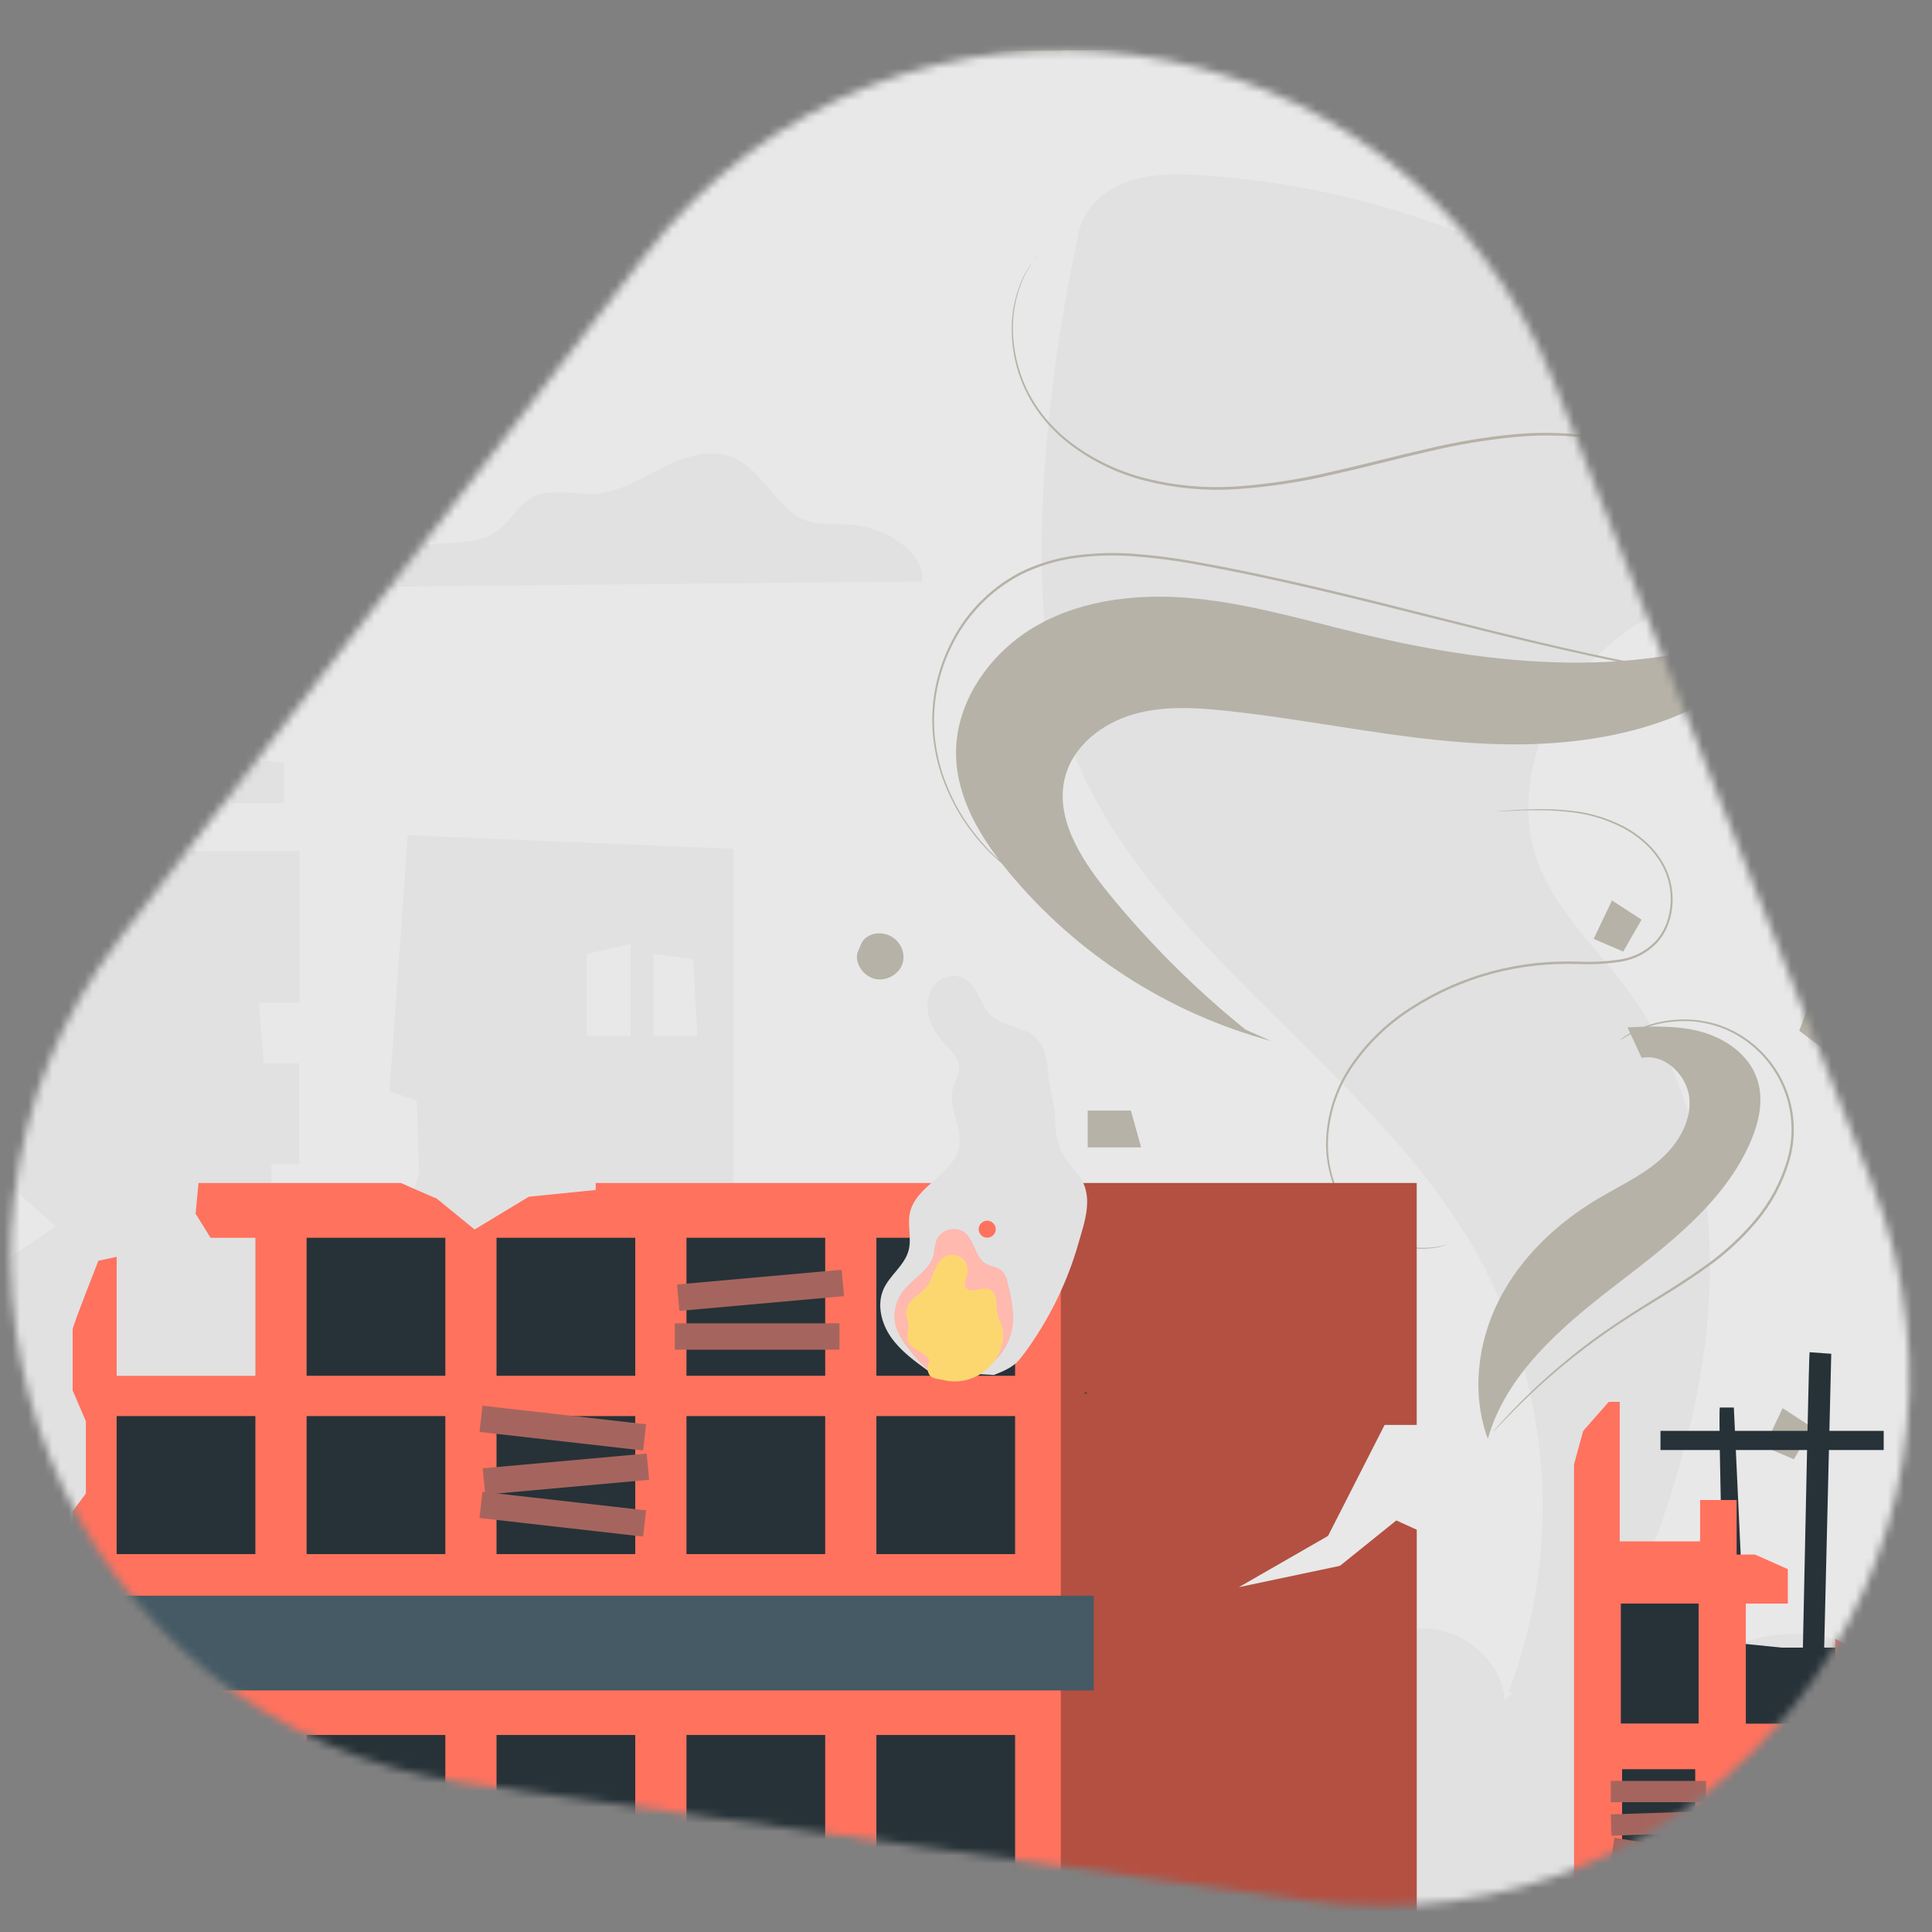 <svg width="240" height="240" viewBox="0 0 240 240" fill="none" xmlns="http://www.w3.org/2000/svg">
<rect x="0" y="0" width="240" height="240" fill="#808080" stroke="none"/>
<mask id="mask0_272_18037" style="mask-type:alpha" maskUnits="userSpaceOnUse" x="0" y="0" width="240" height="240">
<g clip-path="url(#clip0_272_18037)">
<path d="M193.133 47.687C174.328 0.309 111.072 -8.528 80.003 31.882L15.023 116.398C-15.675 156.325 8.13 214.524 58.009 221.492L162.319 236.065C212.198 243.033 251.042 193.587 232.462 146.776L193.133 47.687Z" fill="#D9D9D9"/>
</g>
</mask>
<g mask="url(#mask0_272_18037)">
<rect width="269.143" height="246.857" transform="translate(-15.428 -8.571)" fill="#E8E8E8"/>
<g clip-path="url(#clip1_272_18037)">
<path d="M206.147 5.533C206.939 -0.196 198.816 -4.902 192.71 -5.395C189.8 -5.629 186.779 -5.186 184.042 -6.141C178.067 -8.21 175.677 -15.892 169.844 -18.337C165.51 -20.185 160.47 -18.541 156.222 -16.422C151.975 -14.303 147.826 -11.648 143.102 -11.352C138.997 -11.087 134.539 -12.584 130.941 -10.607C128.266 -9.122 126.867 -6.054 124.397 -4.243C121.926 -2.432 118.824 -2.093 115.84 -1.933C112.855 -1.773 109.741 -1.742 107.016 -0.498C104.292 0.746 102.063 3.611 102.595 6.543L206.147 5.533Z" fill="#B6B2A7"/>
<path d="M223.799 0.759C224.27 -2.654 219.428 -5.463 215.793 -5.759C214.054 -5.894 212.252 -5.629 210.611 -6.202C207.051 -7.434 205.627 -12.011 202.147 -13.471C199.552 -14.561 196.574 -13.594 194.042 -12.331C191.509 -11.069 189.033 -9.485 186.222 -9.301C183.745 -9.147 181.113 -10.052 178.971 -8.863C177.373 -7.976 176.538 -6.147 175.07 -5.069C173.603 -3.991 171.751 -3.787 169.968 -3.689C168.185 -3.59 166.334 -3.572 164.705 -2.833C163.077 -2.093 161.739 -0.369 162.074 1.362L223.799 0.759Z" fill="#B6B2A7"/>
<path d="M241.96 47.574C242.455 44.014 237.403 41.082 233.607 40.798C231.799 40.651 229.892 40.928 228.202 40.336C224.487 39.043 223.001 34.269 219.379 32.747C216.667 31.614 213.546 32.624 210.921 33.942C208.295 35.261 205.695 36.911 202.76 37.096C200.203 37.263 197.435 36.32 195.2 37.558C193.534 38.482 192.661 40.392 191.126 41.519C189.59 42.646 187.664 42.856 185.807 42.954C183.949 43.053 182.011 43.071 180.315 43.848C178.618 44.624 177.219 46.404 177.572 48.227L241.96 47.574Z" fill="#B6B2A7"/>
<path d="M5.335 128.622V135.872H0.32V146.541L6.939 152.344L0.32 156.865V240.025H37.185V151.217H33.718V144.625H37.185V132.071H32.771L32.151 124.544H37.198V105.719H22.362V99.756H35.297V94.736L22.362 93.504V84.38H35.297L32.455 77.161L22.362 75.276V64.607H16.369V75.59H11.638V64.607H6.908V75.59H0.32V128.622H5.335ZM11.322 81.867L17 83.099V91.569H11.322V81.867Z" fill="#E1E1E1"/>
<path d="M91.128 105.442L50.646 103.754L48.38 135.576L51.779 136.704L52.064 145.716L50.083 151.888L51.779 154.703L52.628 170.479L55.179 173.011L56.027 178.641L52.931 181.721V192.144L48.399 201.439L49.817 231.851H91.147V162.052L88.299 158.664L91.128 155.849V105.442ZM78.336 128.677H72.881V118.501L78.336 117.269V128.677ZM81.159 128.677V118.501L86.113 119.172L86.621 128.677H81.159Z" fill="#E1E1E1"/>
<path d="M133.876 29.686C130.235 45.671 127.065 73.237 131.746 88.951C139.864 116.271 169.801 131.19 183.677 156.095C188.177 164.318 190.839 173.411 191.481 182.752C192.122 192.093 190.727 201.462 187.392 210.217L197.361 211.147C203.812 196.979 209.837 182.411 211.794 166.998C213.75 151.586 211.236 135.071 201.924 122.597C198.147 117.534 193.255 113.092 191.063 107.197C188.271 99.676 190.525 90.904 195.522 84.615C200.518 78.325 207.905 74.278 215.577 71.839C220.146 70.391 225.985 68.038 225.676 63.282C225.539 61.231 224.177 59.494 222.827 57.942C213.545 47.382 202.257 38.748 189.613 32.538C176.969 26.328 163.217 22.662 149.145 21.752C145.721 21.549 142.161 21.542 139.046 22.984C135.932 24.425 133.418 27.647 133.895 31.023" fill="#E1E1E1"/>
<path d="M261.198 226.831C259.743 223.535 256.548 221.25 253.149 220.055C249.749 218.86 246.065 218.607 242.449 218.367C241.751 215.364 240.362 212.564 238.389 210.188C236.417 207.811 233.917 205.924 231.085 204.674C228.254 203.424 225.169 202.846 222.075 202.986C218.98 203.126 215.961 203.98 213.255 205.48C210.159 200.312 202.264 198.815 197.466 202.493L186.94 211.19C186.482 205.295 179.646 200.817 174.024 202.727C170.494 203.922 167.739 207.082 164.055 207.605C161.176 208.018 158.359 206.731 155.492 206.256C152.159 205.774 148.759 206.356 145.78 207.919C142.801 209.482 140.398 211.945 138.916 214.954C130.805 214.338 122.682 220.295 120.96 228.204C120.613 229.775 120.552 237.691 121.951 238.485H166.358L251.087 238.264C253.836 238.264 256.795 238.19 259.031 236.588C261.953 234.481 262.659 230.12 261.198 226.831Z" fill="#E1E1E1"/>
<path d="M225.069 123.725L223.515 128.049L227.88 131.351L232.747 125L225.069 123.725Z" fill="#B6B2A7"/>
<path d="M219.174 179.713L221.447 174.927L225.125 177.323L222.846 181.278L219.174 179.713Z" fill="#B6B2A7"/>
<path d="M197.967 116.635L200.246 111.854L203.918 114.245L201.645 118.205L197.967 116.635Z" fill="#B6B2A7"/>
<path d="M135.115 137.96V142.537H141.759L140.483 137.96H135.115Z" fill="#B6B2A7"/>
<path d="M157.907 129.318C145.104 125.848 133.702 118.503 125.282 108.3C121.895 104.179 118.948 99.349 118.768 94.033C118.533 87.294 122.997 80.968 128.898 77.654C134.799 74.34 141.901 73.68 148.625 74.364C155.349 75.048 161.925 76.989 168.482 78.584C185.584 82.779 204.234 84.658 220.351 77.586C220.382 80.74 217.874 83.321 215.267 85.138C206.463 91.298 195.169 92.894 184.414 92.382C173.659 91.871 163.102 89.444 152.396 88.304C148.483 87.885 144.446 87.651 140.675 88.772C136.904 89.894 133.393 92.61 132.347 96.386C130.96 101.401 134.112 106.47 137.381 110.554C142.524 116.933 148.336 122.748 154.718 127.901" fill="#B6B2A7"/>
<path d="M218.27 134.024C217.286 131.079 214.444 129.053 211.459 128.203C208.475 127.353 205.267 127.482 202.172 127.624L203.936 131.418C206.846 130.833 209.664 133.63 209.868 136.58C210.072 139.531 208.289 142.315 206.029 144.231C203.769 146.147 201.026 147.41 198.475 148.931C193.367 151.974 188.884 156.225 186.203 161.516C183.522 166.807 182.779 173.171 184.822 178.733C187.095 170.725 193.899 164.892 200.512 159.791C207.125 154.691 214.202 149.424 217.484 141.786C218.53 139.34 219.143 136.556 218.27 134.024Z" fill="#B6B2A7"/>
<path d="M220.413 68.95C220.413 68.95 220.487 69.055 220.623 69.283L220.871 69.695C220.964 69.868 221.032 70.083 221.131 70.311C221.641 71.717 221.7 73.245 221.298 74.685C221.037 75.729 220.602 76.723 220.01 77.623C219.322 78.705 218.456 79.663 217.447 80.457C215.273 82.2 212.066 83.044 208.611 83.062C205.156 83.081 201.385 82.305 197.423 81.442C193.46 80.58 189.231 79.594 184.798 78.492C175.931 76.317 166.222 73.724 155.925 71.543C153.349 71.001 150.792 70.502 148.272 70.053C145.792 69.602 143.289 69.283 140.774 69.098C138.35 68.917 135.913 68.992 133.505 69.32C131.202 69.643 128.966 70.329 126.88 71.352C123.044 73.342 119.973 76.533 118.143 80.432C116.492 83.808 115.789 87.564 116.106 91.305C116.255 92.926 116.579 94.526 117.072 96.079C117.532 97.456 118.105 98.793 118.787 100.076C119.908 102.124 121.301 104.011 122.929 105.688C123.966 106.739 125.087 107.705 126.279 108.577L127.226 109.23C127.443 109.378 127.548 109.464 127.548 109.464L127.208 109.261C126.991 109.119 126.657 108.916 126.242 108.645C123.088 106.428 120.488 103.52 118.645 100.144C117.949 98.854 117.363 97.509 116.892 96.122C116.386 94.559 116.051 92.946 115.895 91.311C115.558 87.535 116.251 83.738 117.902 80.321C119.746 76.357 122.854 73.109 126.743 71.081C128.853 70.047 131.114 69.352 133.443 69.024C135.872 68.692 138.329 68.614 140.774 68.79C143.299 68.974 145.812 69.293 148.303 69.745C150.829 70.192 153.385 70.689 155.969 71.235C166.284 73.416 175.987 76.022 184.847 78.215C189.274 79.311 193.516 80.321 197.46 81.19C201.404 82.058 205.138 82.847 208.605 82.841C212.072 82.835 215.193 82.022 217.335 80.321C218.333 79.545 219.193 78.608 219.88 77.549C220.471 76.665 220.909 75.689 221.174 74.66C221.583 73.246 221.546 71.741 221.069 70.348C220.998 70.138 220.916 69.933 220.821 69.732L220.592 69.307C220.468 69.067 220.413 68.95 220.413 68.95Z" fill="#B6B2A7"/>
<path d="M201.274 129.146C201.274 129.146 201.33 129.096 201.447 129.016L201.974 128.653C202.674 128.221 203.415 127.856 204.184 127.562C205.401 127.094 206.679 126.799 207.98 126.688C208.793 126.62 209.612 126.62 210.425 126.688C211.337 126.776 212.238 126.945 213.119 127.193C215.137 127.803 216.982 128.878 218.506 130.328C220.364 132.078 221.699 134.306 222.362 136.764C223.026 139.222 222.992 141.816 222.264 144.256C221.459 146.988 220.099 149.526 218.27 151.716C216.443 153.893 214.339 155.825 212.01 157.463C209.781 159.083 207.521 160.469 205.379 161.775C203.237 163.081 201.206 164.368 199.379 165.656C197.553 166.943 195.893 168.212 194.426 169.42C192.101 171.324 189.883 173.353 187.782 175.5C187.033 176.257 186.463 176.855 186.079 177.267L185.64 177.729L185.485 177.877C185.485 177.877 185.522 177.816 185.615 177.705L186.03 177.224C186.401 176.799 186.952 176.183 187.689 175.413C189.765 173.234 191.966 171.177 194.283 169.253C195.751 168.021 197.379 166.74 199.237 165.446C201.094 164.153 203.094 162.859 205.237 161.529C207.379 160.198 209.627 158.806 211.831 157.217C214.133 155.591 216.214 153.676 218.023 151.519C219.831 149.364 221.179 146.866 221.985 144.176C222.7 141.787 222.738 139.248 222.095 136.838C221.453 134.429 220.155 132.242 218.345 130.519C216.858 129.085 215.053 128.02 213.075 127.408C212.211 127.158 211.327 126.985 210.432 126.891C209.628 126.827 208.82 126.827 208.017 126.891C205.909 127.056 203.866 127.687 202.035 128.739L201.491 129.072C201.422 129.106 201.349 129.13 201.274 129.146Z" fill="#B6B2A7"/>
<path d="M179.819 154.586C179.473 154.713 179.12 154.818 178.76 154.9C177.719 155.125 176.649 155.179 175.59 155.061C174.823 154.982 174.065 154.825 173.33 154.592C172.469 154.299 171.639 153.922 170.854 153.465C168.919 152.32 167.341 150.663 166.296 148.679C165.072 146.252 164.549 143.536 164.786 140.831C165.045 137.737 166.112 134.764 167.881 132.207C169.834 129.388 172.333 126.986 175.231 125.141C178.317 123.14 181.7 121.633 185.256 120.675C187.058 120.194 188.894 119.848 190.748 119.641C192.55 119.46 194.362 119.398 196.172 119.456C197.902 119.534 199.636 119.439 201.348 119.172C202.977 118.914 204.478 118.138 205.627 116.961C206.161 116.381 206.593 115.714 206.902 114.99C207.194 114.28 207.386 113.534 207.472 112.772C207.568 112.032 207.568 111.283 207.472 110.542C207.383 109.826 207.202 109.124 206.933 108.454C206.679 107.8 206.347 107.18 205.942 106.606C205.557 106.048 205.12 105.529 204.636 105.054C203.719 104.162 202.676 103.409 201.54 102.818C199.578 101.802 197.446 101.153 195.249 100.902C193.59 100.701 191.918 100.618 190.246 100.655C188.872 100.655 187.8 100.729 187.076 100.76L186.252 100.791H185.968L186.246 100.76L187.07 100.699C187.794 100.643 188.865 100.575 190.246 100.532C191.924 100.474 193.605 100.538 195.274 100.723C197.481 100.964 199.625 101.603 201.602 102.608C202.761 103.205 203.825 103.969 204.76 104.875C205.261 105.354 205.711 105.882 206.103 106.452C206.955 107.653 207.501 109.042 207.695 110.499C207.913 112.052 207.719 113.634 207.131 115.088C206.814 115.844 206.368 116.541 205.812 117.146C204.624 118.38 203.063 119.193 201.367 119.462C199.637 119.734 197.884 119.833 196.135 119.758C194.337 119.699 192.537 119.763 190.748 119.949C188.91 120.152 187.091 120.493 185.305 120.971C181.782 121.925 178.429 123.42 175.367 125.4C172.513 127.217 170.049 129.579 168.117 132.349C166.356 134.867 165.289 137.8 165.021 140.856C164.779 143.511 165.278 146.182 166.464 148.574C167.482 150.53 169.023 152.169 170.915 153.311C171.7 153.771 172.53 154.151 173.392 154.445C174.115 154.681 174.86 154.846 175.615 154.937C176.662 155.066 177.723 155.033 178.76 154.839C179.113 154.777 179.38 154.685 179.559 154.648L179.819 154.586Z" fill="#B6B2A7"/>
<path d="M128.873 31.725C128.873 31.725 128.818 31.817 128.7 31.984L128.161 32.717C127.938 33.05 127.703 33.487 127.4 33.986C127.103 34.585 126.844 35.202 126.626 35.834C126.037 37.581 125.769 39.419 125.833 41.261C125.912 43.698 126.489 46.094 127.53 48.302C128.148 49.576 128.913 50.775 129.808 51.874C130.789 53.058 131.905 54.125 133.133 55.053C135.865 57.088 138.972 58.567 142.279 59.408C145.933 60.334 149.711 60.681 153.473 60.437C157.516 60.157 161.528 59.539 165.467 58.589C169.529 57.683 173.46 56.618 177.305 55.755C180.988 54.866 184.732 54.248 188.506 53.907C194.933 53.393 201.394 54.323 207.41 56.63C209.712 57.509 211.936 58.576 214.06 59.821C215.658 60.767 217.193 61.817 218.654 62.962C219.849 63.911 220.747 64.687 221.323 65.248L221.979 65.864C222.128 66.005 222.196 66.086 222.196 66.086L221.961 65.888L221.279 65.272C220.691 64.724 219.781 63.967 218.58 63.036C215.163 60.417 211.37 58.322 207.329 56.821C201.339 54.587 194.923 53.712 188.55 54.258C184.795 54.608 181.07 55.225 177.405 56.106C173.572 56.981 169.64 58.041 165.566 58.952C161.609 59.897 157.578 60.505 153.517 60.77C149.721 61.012 145.912 60.655 142.229 59.71C138.89 58.854 135.755 57.349 133.003 55.281C131.76 54.339 130.633 53.254 129.647 52.047C127.156 49 125.761 45.212 125.685 41.285C125.629 39.425 125.919 37.571 126.539 35.815C126.764 35.181 127.035 34.563 127.35 33.967C127.66 33.468 127.907 33.031 128.137 32.735L128.706 32.021C128.805 31.799 128.873 31.725 128.873 31.725Z" fill="#B6B2A7"/>
<path d="M114.527 72.233C115.041 68.537 109.803 65.506 105.859 65.186C104.001 65.038 102.032 65.322 100.255 64.706C96.404 63.369 94.862 58.416 91.103 56.839C88.292 55.663 85.06 56.71 82.336 58.071C79.612 59.433 76.918 61.151 73.872 61.342C71.222 61.515 68.349 60.535 66.033 61.823C64.305 62.784 63.401 64.761 61.81 65.931C60.219 67.102 58.225 67.311 56.293 67.416C54.361 67.521 52.361 67.539 50.603 68.34C48.845 69.141 47.389 70.995 47.755 72.886L114.527 72.233Z" fill="#E1E1E1"/>
<path d="M426.011 238.633C426.011 238.719 329.116 238.793 209.614 238.793C90.113 238.793 -6.807 238.744 -6.807 238.633C-6.807 238.522 90.1 238.473 209.602 238.473C329.103 238.473 426.011 238.54 426.011 238.633Z" fill="#263238"/>
<path d="M234.474 177.748H206.271V180.125H234.474V177.748Z" fill="#263238"/>
<path d="M224.79 167.978C224.66 168.637 223.329 236.219 223.329 236.219H225.849L227.484 168.169L224.79 167.978Z" fill="#263238"/>
<path d="M239.013 180.125C238.746 181.049 228.672 214.221 228.672 214.221L231.013 215.453L241.675 180.606L239.013 180.125Z" fill="#263238"/>
<path d="M213.645 174.846C213.379 175.24 214.444 213.777 214.444 213.777L217.168 213.229L215.385 174.846H213.645Z" fill="#263238"/>
<path d="M201.503 202.677L221.341 204.673H228.239L238.586 208.498L239.384 206.65L248.276 206.127L257.297 211.936L256.102 237.173H200.097L198.655 210.611L201.503 202.677Z" fill="#263238"/>
<path d="M199.844 174.144L196.667 177.754L195.528 181.912V238.06H248.653V192.889L244.338 192.433L243.205 195.599H235.942V199.665L242.975 199.437L242.753 213.895L232.307 213.667V206.102L227.991 203.564V214.116H216.871V199.209H222.091V194.922L218.004 193.111H215.732V186.335H211.193V191.478H201.206V174.144H199.844Z" fill="#FF725E"/>
<path d="M211.007 199.203H201.348V214.098H211.007V199.203Z" fill="#263238"/>
<path d="M210.586 219.777H201.503V233.779H210.586V219.777Z" fill="#263238"/>
<path d="M241.917 219.777H232.833V233.779H241.917V219.777Z" fill="#263238"/>
<path d="M211.936 221.231H200.097V223.874H211.936V221.231Z" fill="#A5655E"/>
<path d="M211.929 224.992L200.097 225.391L200.187 228.032L212.018 227.634L211.929 224.992Z" fill="#A5655E"/>
<path d="M212.252 230.154L200.56 228.304L200.143 230.914L211.834 232.764L212.252 230.154Z" fill="#A5655E"/>
<path d="M173.454 188.879L166.457 194.515L153.876 197.17L164.965 190.795L171.993 177.008H175.98V146.96H131.777L129.92 159.107L125.493 149.775L119.864 146.96H74.002V147.822L65.698 148.66L58.956 152.732L54.262 148.9C54.262 148.9 52.052 147.964 49.823 146.96H24.659L24.3 150.773L26.158 153.767H31.73V170.91H14.492V156.126L12.226 156.619C12.226 156.619 9.025 164.688 9.025 165.144V172.727L10.666 176.54V185.522L9.025 187.751V239.138H175.993V190.031L173.454 188.879Z" fill="#FF725E"/>
<path d="M55.321 153.761H38.089V170.904H55.321V153.761Z" fill="#263238"/>
<path d="M78.912 153.761H61.68V170.904H78.912V153.761Z" fill="#263238"/>
<path d="M102.509 153.761H85.277V170.904H102.509V153.761Z" fill="#263238"/>
<path d="M126.099 153.761H108.868V170.904H126.099V153.761Z" fill="#263238"/>
<path d="M31.724 175.912H14.492V193.055H31.724V175.912Z" fill="#263238"/>
<path d="M55.321 175.912H38.089V193.055H55.321V175.912Z" fill="#263238"/>
<path d="M78.912 175.912H61.68V193.055H78.912V175.912Z" fill="#263238"/>
<path d="M102.509 175.912H85.277V193.055H102.509V175.912Z" fill="#263238"/>
<path d="M126.099 175.912H108.868V193.055H126.099V175.912Z" fill="#263238"/>
<path d="M31.724 215.527H14.492V232.67H31.724V215.527Z" fill="#263238"/>
<path d="M55.321 215.527H38.089V232.67H55.321V215.527Z" fill="#263238"/>
<path d="M78.912 215.527H61.68V232.67H78.912V215.527Z" fill="#263238"/>
<path d="M102.509 215.527H85.277V232.67H102.509V215.527Z" fill="#263238"/>
<path d="M126.099 215.527H108.868V232.67H126.099V215.527Z" fill="#263238"/>
<path opacity="0.3" d="M173.454 188.879L166.458 194.515L153.882 197.17L164.978 190.795L172.005 177.009H175.993V146.954H131.777V239.157H175.993V190.031L173.454 188.879Z" fill="black"/>
<path d="M104.28 164.387H83.828V167.664H104.28V164.387Z" fill="#A5655E"/>
<path d="M104.553 157.733L84.102 159.564L84.398 162.842L104.85 161.01L104.553 157.733Z" fill="#A5655E"/>
<path d="M80.334 180.563L59.966 182.4L60.264 185.664L80.631 183.827L80.334 180.563Z" fill="#A5655E"/>
<path d="M80.258 187.623L59.939 185.316L59.565 188.572L79.885 190.879L80.258 187.623Z" fill="#A5655E"/>
<path d="M80.263 176.93L59.943 174.624L59.57 177.88L79.889 180.186L80.263 176.93Z" fill="#A5655E"/>
<path d="M135.864 198.224H6.264V209.989H135.864V198.224Z" fill="#455A64"/>
<path d="M115.326 170.313C113.617 169.081 111.871 167.818 110.67 166.093C109.468 164.368 108.905 162.052 109.759 160.13C110.54 158.399 112.348 157.21 112.855 155.381C113.282 153.841 112.688 152.172 113.041 150.619C113.803 147.256 118.471 145.87 119.128 142.488C119.617 140.024 117.672 137.443 118.415 135.022C118.645 134.271 119.128 133.574 119.165 132.786C119.22 131.554 118.199 130.587 117.363 129.675C115.778 127.932 114.577 125.536 115.58 123.226C115.851 122.519 116.373 121.937 117.048 121.59C117.723 121.242 118.503 121.153 119.239 121.341C121.412 121.957 121.592 124.723 123.14 126.164C124.688 127.605 127.22 127.47 128.712 128.936C129.858 130.057 130.068 131.788 130.211 133.384C130.458 136.082 131.109 137.172 131.078 139.309C131.035 141.478 131.844 143.577 133.331 145.161C136.273 148.211 134.774 151.543 133.703 155.344C132.317 159.813 130.209 164.028 127.462 167.824C126.471 169.093 126.273 169.734 123.456 170.806" fill="#E1E1E1"/>
<path d="M125.133 159.28C125.048 158.79 124.834 158.331 124.514 157.949C123.976 157.401 123.103 157.383 122.446 156.988C121.078 156.169 121.059 154.069 119.79 153.095C119.507 152.905 119.185 152.779 118.848 152.725C118.511 152.671 118.166 152.691 117.837 152.783C117.509 152.875 117.204 153.037 116.944 153.258C116.685 153.479 116.477 153.753 116.335 154.062C116.182 154.671 116.064 155.288 115.982 155.91C115.511 157.758 113.542 158.744 112.335 160.222C111.81 160.845 111.442 161.584 111.26 162.376C111.078 163.169 111.088 163.993 111.289 164.781C111.662 165.823 112.229 166.787 112.96 167.621C113.569 168.485 114.285 169.269 115.09 169.955C115.909 170.643 116.954 171.005 118.025 170.972L120.322 170.744C121.64 170.431 122.841 169.753 123.788 168.79C124.735 167.826 125.388 166.616 125.672 165.298C126.099 163.309 125.616 161.263 125.133 159.28Z" fill="#FF725E"/>
<g opacity="0.5">
<path d="M125.133 159.28C125.048 158.79 124.834 158.331 124.514 157.949C123.976 157.401 123.103 157.383 122.446 156.988C121.078 156.169 121.059 154.069 119.79 153.095C119.507 152.905 119.185 152.779 118.848 152.725C118.511 152.671 118.166 152.691 117.837 152.783C117.509 152.875 117.204 153.037 116.944 153.258C116.685 153.479 116.477 153.753 116.335 154.062C116.182 154.671 116.064 155.288 115.982 155.91C115.511 157.758 113.542 158.744 112.335 160.222C111.81 160.845 111.442 161.584 111.26 162.376C111.078 163.169 111.088 163.993 111.289 164.781C111.662 165.823 112.229 166.787 112.96 167.621C113.569 168.485 114.285 169.269 115.09 169.955C115.909 170.643 116.954 171.005 118.025 170.972L120.322 170.744C121.64 170.431 122.841 169.753 123.788 168.79C124.735 167.826 125.388 166.616 125.672 165.298C126.099 163.309 125.616 161.263 125.133 159.28Z" fill="white"/>
</g>
<path d="M124.44 164.682C124.297 164.269 124.062 163.894 123.945 163.45C123.839 162.84 123.783 162.222 123.777 161.602C123.772 161.291 123.68 160.986 123.511 160.723C123.343 160.46 123.105 160.249 122.824 160.112C122.321 160.024 121.803 160.073 121.325 160.253C120.824 160.364 120.199 160.333 119.945 159.896C119.691 159.459 120.031 158.806 120.168 158.257C120.26 157.889 120.24 157.502 120.11 157.145C119.981 156.788 119.748 156.478 119.441 156.253C119.134 156.028 118.766 155.898 118.385 155.881C118.004 155.864 117.627 155.96 117.301 156.157C116.062 156.89 116.025 158.621 115.183 159.767C114.709 160.302 114.18 160.787 113.604 161.214C113.317 161.429 113.077 161.698 112.897 162.007C112.717 162.316 112.602 162.658 112.558 163.013C112.558 163.629 112.867 164.202 112.867 164.805C112.764 165.335 112.713 165.874 112.713 166.413C112.979 167.694 114.997 167.83 115.493 169.044C115.322 169.302 115.227 169.603 115.221 169.913C115.214 170.222 115.296 170.527 115.456 170.793C115.784 171.317 116.818 171.329 117.487 171.489H117.437C119.004 171.797 120.63 171.474 121.958 170.59C123.286 169.707 124.208 168.335 124.52 166.777C124.683 166.084 124.655 165.36 124.44 164.682Z" fill="#FCD770"/>
<path d="M123.691 152.615C123.702 152.76 123.683 152.905 123.635 153.042C123.587 153.179 123.511 153.305 123.412 153.411C123.313 153.518 123.192 153.603 123.059 153.661C122.925 153.719 122.781 153.749 122.635 153.749C122.489 153.749 122.345 153.719 122.211 153.661C122.077 153.603 121.957 153.518 121.858 153.411C121.759 153.305 121.683 153.179 121.635 153.042C121.587 152.905 121.568 152.76 121.579 152.615C121.6 152.35 121.72 152.103 121.915 151.923C122.111 151.742 122.368 151.642 122.635 151.642C122.902 151.642 123.159 151.742 123.354 151.923C123.55 152.103 123.67 152.35 123.691 152.615Z" fill="#FF725E"/>
<path d="M134.916 172.992C134.997 173.035 135.046 173.091 135.034 173.115C135.022 173.14 134.941 173.115 134.861 173.115C134.78 173.115 134.731 173.017 134.743 172.992C134.755 172.967 134.836 172.955 134.916 172.992Z" fill="#263238"/>
<path d="M108.304 116.086C108.051 116.181 107.811 116.31 107.592 116.468C107.315 116.672 107.101 116.95 106.973 117.269L106.601 118.15C106.464 118.459 106.415 118.8 106.459 119.135C106.547 119.714 106.803 120.255 107.194 120.692C107.585 121.13 108.096 121.445 108.663 121.599C110.372 122.012 112.378 120.644 112.236 118.729C112.205 118.274 112.07 117.834 111.841 117.439C111.613 117.045 111.297 116.707 110.918 116.453C110.539 116.198 110.107 116.032 109.654 115.969C109.201 115.905 108.739 115.945 108.304 116.086Z" fill="#B6B2A7"/>
</g>
</g>
<defs>
<clipPath id="clip0_272_18037">
<rect width="240" height="240" fill="white" transform="matrix(1 0 0 -1 0 240)"/>
</clipPath>
<clipPath id="clip1_272_18037">
<rect width="253" height="308" fill="white" transform="translate(-19 -44)"/>
</clipPath>
</defs>
</svg>
